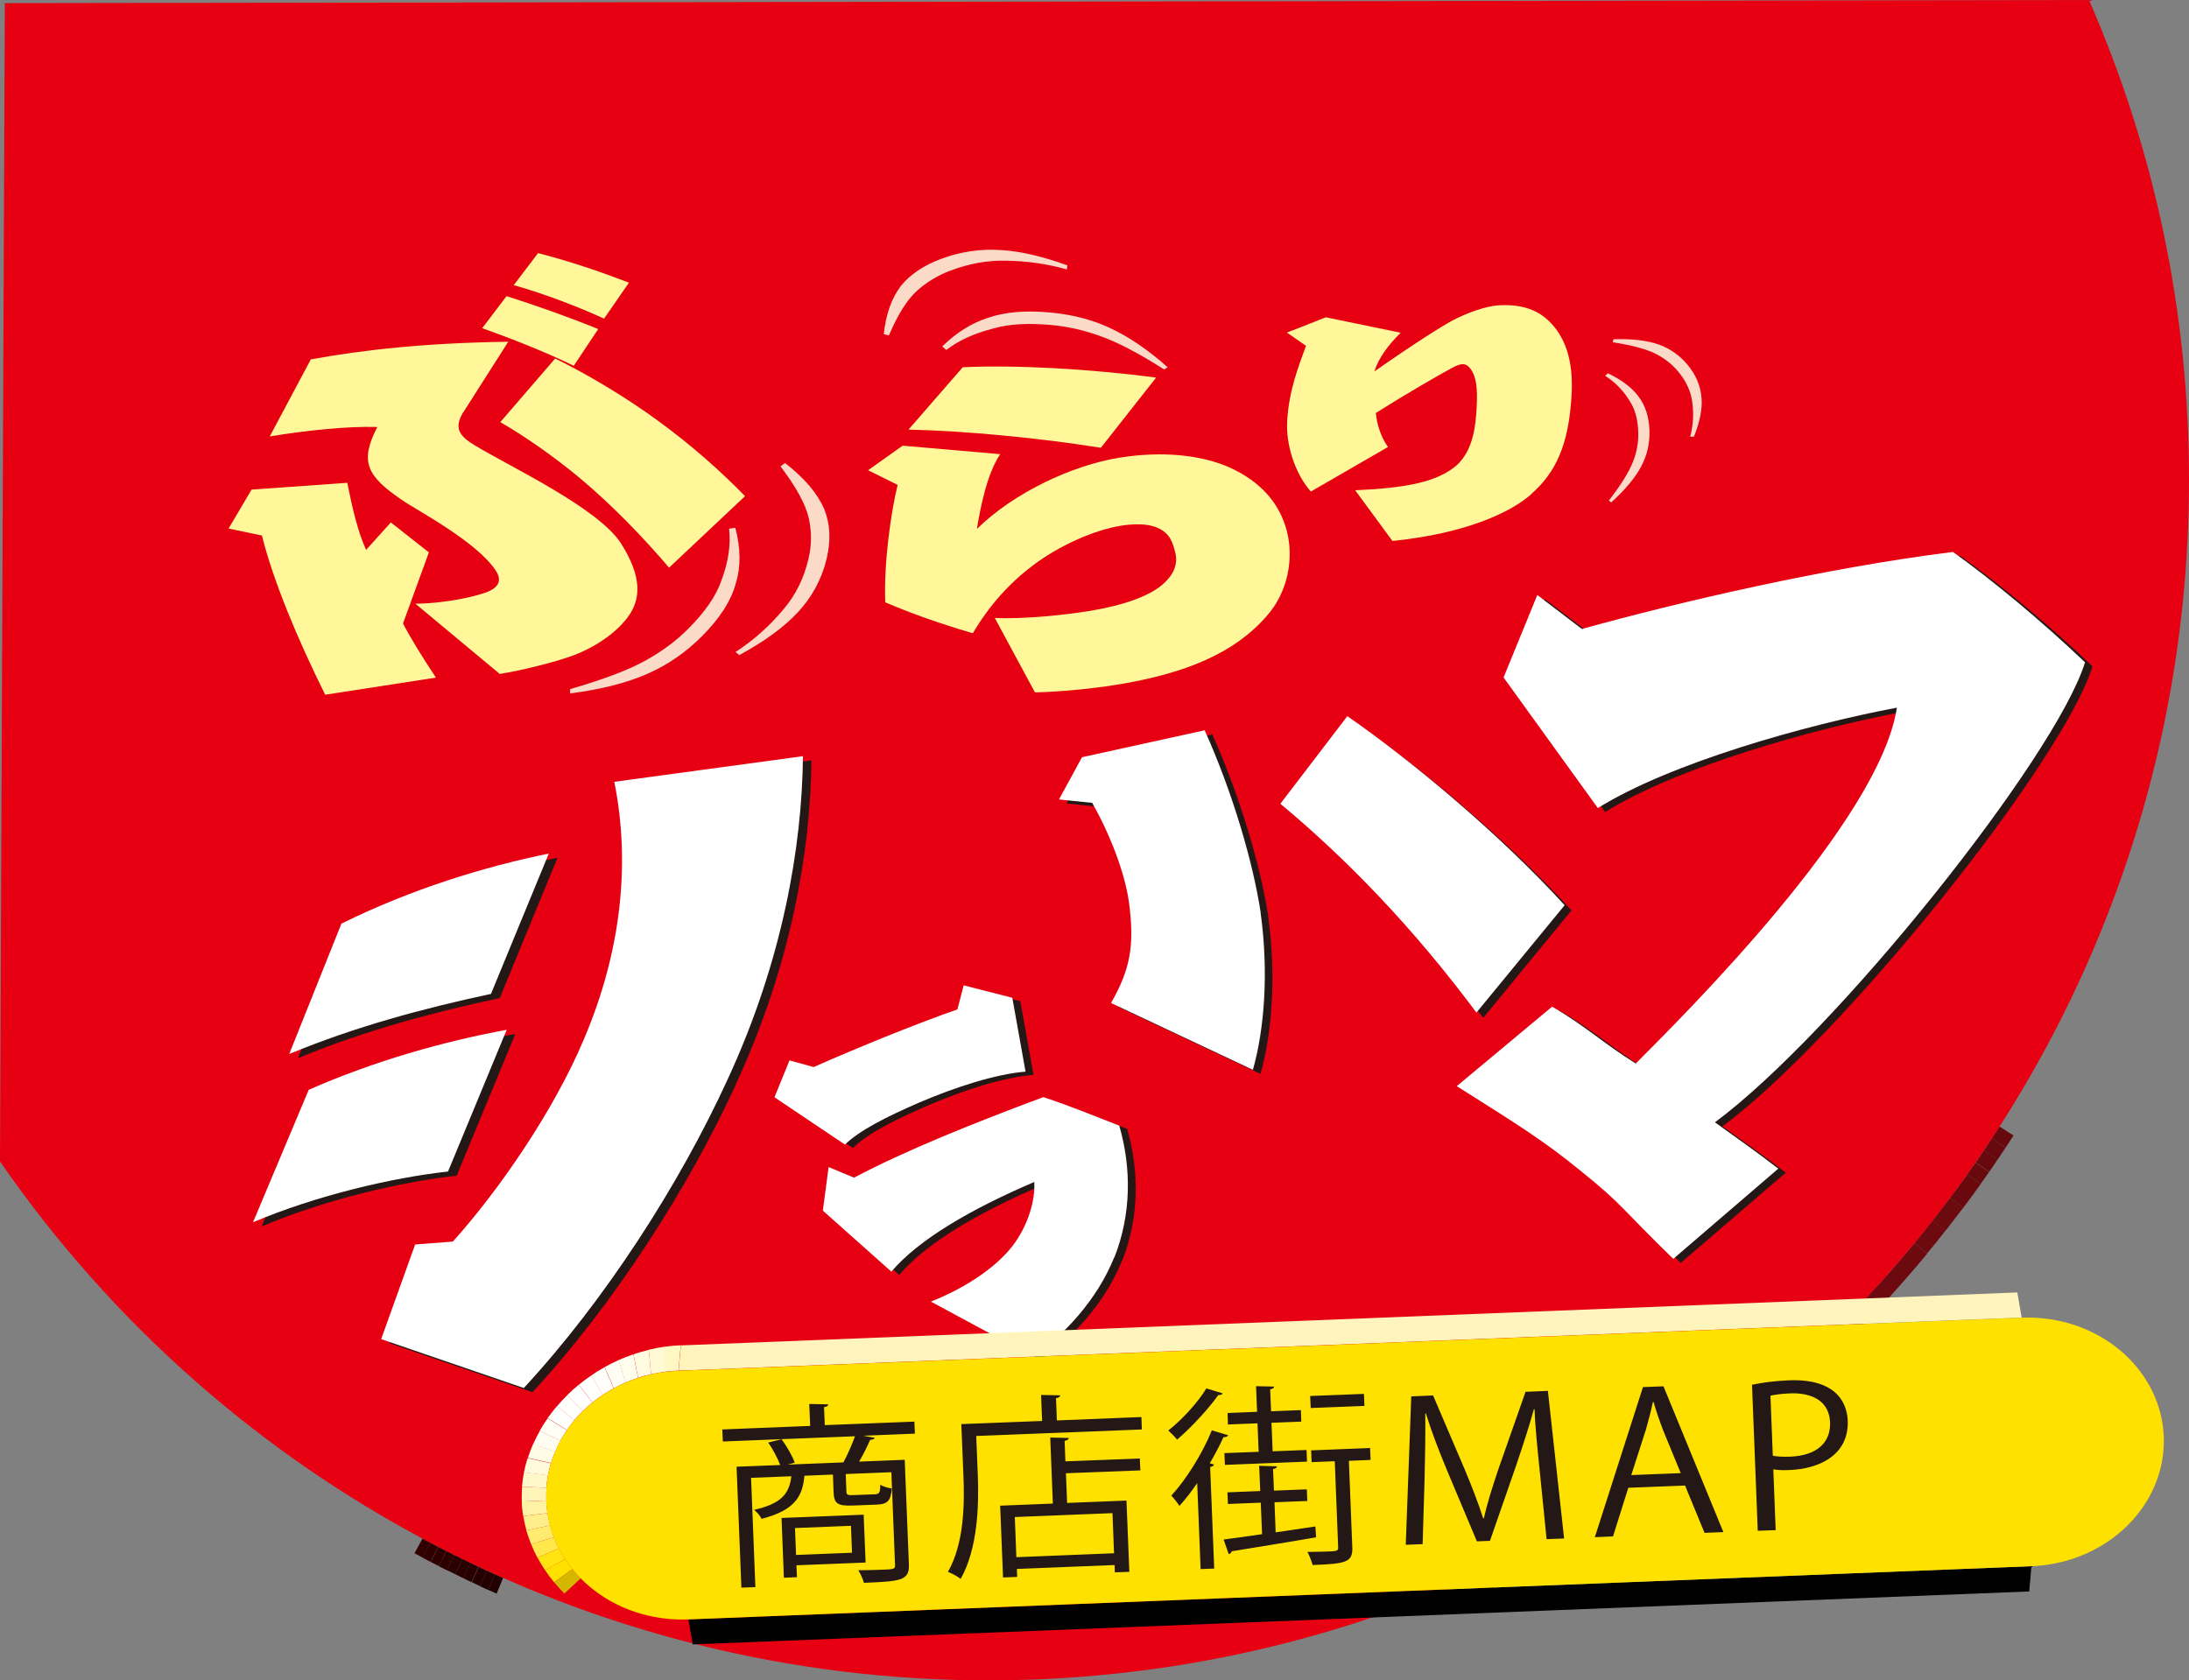<?xml version="1.0" encoding="UTF-8"?><svg id="_レイヤー_2" xmlns="http://www.w3.org/2000/svg" viewBox="0 0 167.41 128.53"><rect x="0" y="0" width="167.41" height="128.53" fill="#808080" stroke="none"/><defs><style>.cls-1{fill:#6a090e;}.cls-2{fill:#68090e;}.cls-3{fill:#6b0a0f;}.cls-4{fill:#e60012;}.cls-5{fill:#fffbe1;}.cls-6{fill:#ffe412;}.cls-7{fill:#fffffe;}.cls-8{fill:#fffdf0;}.cls-9{fill:#fff;}.cls-10{fill:#fffffc;}.cls-11{fill:#fffce6;}.cls-12{fill:#ffe100;}.cls-13{fill:#ffef8c;}.cls-14{fill:#fff8cb;}.cls-15{fill:#fff799;}.cls-16{fill:#fffada;}.cls-17{fill:#fff9d4;}.cls-18{fill:#fff7c4;}.cls-19{fill:#fff5bc;}.cls-20{fill:#fff5b9;}.cls-21{fill:#ffe84c;}.cls-22{fill:#fff2a4;}.cls-23{fill:#fffdeb;}.cls-24{fill:#fffefa;}.cls-25{fill:#fffef7;}.cls-26{fill:#fffef4;}.cls-27{fill:#ffeb6f;}.cls-28{fill:#fbdac8;}.cls-29{fill:#66090e;}.cls-30{fill:#69090e;}.cls-31{fill:#6d0a0f;}.cls-32{fill:#6c0a0f;}.cls-33{fill:#67090e;}.cls-34{fill:#d5b700;}.cls-35{fill:#260000;}.cls-36{fill:#231815;}.cls-37{fill:#240000;}.cls-38{fill:#200;}.cls-39{fill:#55050a;}.cls-40{fill:#6e0a0f;}.cls-41{fill:#56060a;}.cls-42{fill:#64080d;}.cls-43{fill:#5c060c;}.cls-44{fill:#5c070c;}.cls-45{fill:#290000;}.cls-46{fill:#2b0000;}.cls-47{fill:#2e0000;}.cls-48{fill:#65090d;}.cls-49{fill:#2d0000;}.cls-50{fill:#300000;}.cls-51{fill:#320000;}.cls-52{fill:#5b060c;}.cls-53{fill:#59060b;}.cls-54{fill:#58060b;}.cls-55{fill:#63080d;}.cls-56{fill:#61080d;}.cls-57{fill:#54050a;}.cls-58{fill:#5e070c;}.cls-59{fill:#4e0408;}.cls-60{fill:#62080d;}.cls-61{fill:#5f070c;}.cls-62{fill:#530509;}.cls-63{fill:#510509;}.cls-64{fill:#4f0408;}.cls-65{fill:#270000;}.cls-66{fill:#500409;}</style></defs><g id="_レイヤー_1-2"><path class="cls-51" d="m32.31,117.68c.2.11.4.21.61.32l-.6,1.14c-.21-.11-.41-.22-.62-.33l.62-1.14Z"/><path class="cls-50" d="m32.91,118c.2.11.4.21.61.32l-.59,1.15c-.21-.11-.41-.22-.62-.33l.6-1.14Z"/><path class="cls-47" d="m33.53,118.32c.2.1.41.21.61.31l-.58,1.16c-.21-.11-.42-.21-.62-.32l.59-1.15Z"/><path class="cls-49" d="m34.14,118.63c.2.1.41.21.61.31l-.57,1.17c-.21-.1-.42-.21-.62-.31l.58-1.16Z"/><path class="cls-46" d="m34.75,118.94c.21.1.41.2.62.3l-.56,1.17c-.21-.1-.42-.21-.63-.31l.57-1.17Z"/><path class="cls-45" d="m35.37,119.24c.21.1.41.2.62.3l-.55,1.18c-.21-.1-.42-.2-.63-.31l.56-1.17Z"/><path class="cls-65" d="m35.98,119.54c.21.1.41.2.62.29l-.54,1.19c-.21-.1-.42-.2-.63-.3l.55-1.18Z"/><path class="cls-35" d="m36.61,119.84c.21.1.41.19.62.29l-.52,1.19c-.21-.1-.42-.2-.63-.3l.54-1.19Z"/><path class="cls-37" d="m37.23,120.13c.21.1.42.19.62.29l-.51,1.2c-.21-.1-.43-.19-.64-.29l.52-1.19Z"/><path class="cls-38" d="m37.85,120.41c.21.09.42.19.63.28l-.5,1.21c-.21-.1-.43-.19-.64-.29l.51-1.2Z"/><path class="cls-29" d="m152.92,86.16c-.2.31-.4.62-.6.93l1.06.7c.21-.31.41-.63.61-.94l-1.07-.68Z"/><path class="cls-33" d="m152.32,87.09c-.2.31-.41.61-.61.92l1.05.71c.21-.31.42-.62.62-.93l-1.06-.7Z"/><path class="cls-2" d="m151.71,88.01c-.21.3-.42.61-.62.91l1.04.72c.21-.31.43-.62.63-.93l-1.05-.71Z"/><path class="cls-2" d="m151.08,88.92c-.21.3-.42.6-.64.91l1.03.74c.22-.31.43-.61.65-.92l-1.04-.72Z"/><path class="cls-30" d="m150.45,89.83c-.21.3-.43.6-.65.9,0,0-.44.59-.66.89l1.01.76c.23-.3.67-.9.67-.9.22-.3.44-.61.66-.91l-1.03-.74Z"/><path class="cls-3" d="m149.14,91.61c-.22.3-.44.59-.67.88,0,0-.45.58-.68.87l.99.79c.23-.29.69-.89.69-.89.23-.3.45-.59.68-.89l-1.01-.76Z"/><path class="cls-32" d="m147.8,93.36c-.23.29-.46.58-.69.86,0,0-.46.57-.7.85l.96.82c.24-.29.71-.87.71-.87.23-.29.47-.58.7-.88l-.99-.79Z"/><path class="cls-31" d="m146.42,95.08c-.23.28-.47.57-.71.85,0,0-.48.56-.72.84,0,0-.48.55-.73.83l.93.85c.25-.28.74-.84.74-.84.24-.28.73-.85.73-.85.24-.29.48-.57.72-.86l-.96-.82Z"/><path class="cls-40" d="m144.26,97.59c-.24.28-.49.55-.74.82,0,0-.5.54-.75.81,0,0-.5.54-.75.8,0,0-.51.53-.77.79,0,0-.51.52-.77.78,0,0-.52.52-.78.77,0,0-.53.51-.79.77l.85.94c.27-.26.81-.78.81-.78.27-.26.8-.79.8-.79.26-.26.79-.8.79-.8.26-.27.78-.81.78-.81.26-.27.77-.82.77-.82.25-.27.76-.82.76-.82.25-.28.5-.55.75-.83l-.93-.85Z"/><path class="cls-31" d="m138.91,103.14c-.27.25-.53.51-.8.76,0,0-.54.5-.81.75,0,0-.55.49-.82.74l.81.98c.28-.25.83-.75.83-.75.28-.25.82-.76.82-.76.27-.25.54-.51.81-.77l-.85-.94Z"/><path class="cls-32" d="m136.47,105.38c-.28.24-.55.49-.83.73,0,0-.56.48-.84.72l.78,1c.29-.24.85-.73.85-.73.28-.24.56-.49.84-.74l-.81-.98Z"/><path class="cls-3" d="m134.81,106.83c-.28.24-.56.47-.85.71,0,0-.57.47-.85.7l.75,1.03c.29-.23.87-.71.87-.71.29-.24.57-.48.86-.72l-.78-1Z"/><path class="cls-1" d="m133.11,108.23c-.29.23-.57.46-.86.69l.74,1.04c.29-.23.58-.46.88-.7l-.75-1.03Z"/><path class="cls-30" d="m132.24,108.92c-.29.23-.58.45-.87.68l.73,1.05c.3-.23.59-.46.89-.69l-.74-1.04Z"/><path class="cls-2" d="m131.37,109.59c-.29.22-.59.45-.88.67l.72,1.06c.3-.22.6-.45.89-.68l-.73-1.05Z"/><path class="cls-33" d="m130.49,110.26c-.29.22-.59.44-.89.66,0,0-.6.43-.9.65l.69,1.08c.3-.22.91-.66.91-.66.3-.22.6-.44.9-.67l-.72-1.06Z"/><path class="cls-48" d="m128.71,111.56c-.3.21-.6.43-.9.64l.68,1.09c.31-.21.61-.43.92-.65l-.69-1.08Z"/><path class="cls-42" d="m127.8,112.2c-.3.21-.61.42-.91.62l.66,1.1c.31-.21.62-.42.93-.64l-.68-1.09Z"/><path class="cls-55" d="m126.89,112.82c-.31.21-.61.41-.92.61l.65,1.11c.31-.21.62-.41.93-.62l-.66-1.1Z"/><path class="cls-60" d="m125.97,113.44c-.31.2-.62.4-.93.6l.63,1.12c.32-.2.63-.41.94-.61l-.65-1.11Z"/><path class="cls-56" d="m125.04,114.04c-.31.2-.62.4-.94.59l.62,1.13c.32-.2.63-.4.95-.6l-.63-1.12Z"/><path class="cls-61" d="m124.11,114.63c-.31.2-.63.39-.94.58l.61,1.14c.32-.2.64-.39.96-.59l-.62-1.13Z"/><path class="cls-58" d="m123.16,115.21c-.16.1-.32.19-.47.29l.6,1.15c.16-.1.32-.19.48-.29l-.61-1.14Z"/><path class="cls-58" d="m122.69,115.5c-.16.1-.32.19-.48.28,0,0-.32.19-.48.28l.59,1.16c.16-.09.49-.29.49-.29.16-.09.32-.19.48-.29l-.6-1.15Z"/><path class="cls-44" d="m121.74,116.07c-.16.09-.32.19-.48.28l.58,1.16c.16-.09.32-.19.49-.28l-.59-1.16Z"/><path class="cls-43" d="m121.26,116.34c-.16.09-.32.18-.48.28l.57,1.17c.16-.09.33-.19.49-.28l-.58-1.16Z"/><path class="cls-52" d="m120.77,116.62c-.16.09-.32.18-.48.27,0,0-.32.18-.49.27l.56,1.18c.16-.09.49-.28.49-.28.16-.09.33-.18.49-.28l-.57-1.17Z"/><path class="cls-53" d="m119.81,117.16c-.16.09-.32.18-.49.27l.55,1.18.49-.27-.56-1.18Z"/><path class="cls-53" d="m119.32,117.43c-.16.09-.33.18-.49.26l.55,1.19c.17-.09.33-.18.49-.27l-.55-1.18Z"/><path class="cls-54" d="m118.83,117.69c-.16.09-.33.18-.49.26,0,0-.33.17-.49.26l.53,1.2c.17-.09.5-.26.5-.26.17-.09.33-.18.5-.27l-.55-1.19Z"/><path class="cls-41" d="m117.85,118.21c-.16.09-.33.17-.49.26l.52,1.2c.17-.09.33-.17.5-.26l-.53-1.2Z"/><path class="cls-39" d="m117.35,118.47c-.17.08-.33.17-.5.25l.52,1.2c.17-.08.33-.17.5-.26l-.52-1.2Z"/><path class="cls-57" d="m116.86,118.72c-.17.08-.33.17-.5.25l.51,1.21c.17-.08.34-.17.51-.25l-.52-1.2Z"/><path class="cls-57" d="m116.36,118.97c-.17.08-.33.16-.5.25l.5,1.21c.17-.08.34-.17.51-.25l-.51-1.21Z"/><path class="cls-62" d="m115.86,119.21c-.17.08-.33.16-.5.24,0,0-.33.16-.5.24l.49,1.22c.17-.08.51-.24.51-.24.17-.08.34-.17.51-.25l-.5-1.21Z"/><path class="cls-63" d="m114.86,119.7c-.17.08-.34.16-.5.24l.48,1.23c.17-.08.34-.16.51-.24l-.49-1.22Z"/><path class="cls-66" d="m114.35,119.94c-.17.08-.34.16-.51.23l.48,1.23c.17-.08.34-.16.51-.24l-.48-1.23Z"/><path class="cls-64" d="m113.85,120.17c-.17.08-.34.16-.51.23l.47,1.23c.17-.08.34-.16.51-.24l-.48-1.23Z"/><path class="cls-59" d="m113.34,120.4c-.17.08-.34.15-.51.23l.46,1.24c.17-.08.34-.16.52-.23l-.47-1.23Z"/><path class="cls-4" d="m.37.24C.36,2.36,0,88.13,0,88.84c17.18,24.86,45.4,39.69,75.59,39.69,50.63,0,91.82-41.19,91.82-91.82,0-12.77-2.58-25.11-7.65-36.71C158.32,0,2.51.24.37.24"/><path class="cls-15" d="m46.19,24.37c-1.87-.86-4.43-1.86-6.9-2.56l1.86-2.45c2.42.62,4.7,1.4,6.95,2.26l-1.9,2.75Zm-2.3,3.61c-2.31-1.12-4.74-2.06-7.01-2.88l1.86-2.45c2.06.65,4.79,1.61,7.01,2.52l-1.87,2.81Zm-8.47,3.56c-.71,1.2-.33,1.8.95,2.56,2.68,1.62,9.43,4.78,11.14,7.49,1.58,2.51,1.55,4.26.46,5.67-.9,1.19-2.49,2.26-4.09,2.86-1.41.53-4.07,1.18-5.66,1.43l-6.45-5.37c2.57-.04,4.75-.62,5.44-.88.69-.26,1.28-.73.74-1.6-1.42-2.25-6.11-4.68-7.23-5.47-2.65-1.81-3.25-2.91-1.86-5.57-2.36-.07-5.44.27-8.23.72l3.14-5.89c4.06-.75,9.02-1.27,15.1-1.35,0,0-2.97,4.65-3.44,5.4m15.74,11.88c-1.98-2.32-4.32-4.75-6.81-6.84-1.98-1.64-4.19-3.2-6.1-4.29l4.2-4.87c2.54,1.25,5.49,3.02,7.87,4.77,2.61,1.9,4.79,3.86,6.65,5.76l-5.81,5.47Zm-20.37,4.23c.63,1.22,1.59,2.75,2.54,4.18l-8.47,1.31c-2.12-4.26-3.97-8.7-4.84-12.18l-2.55-.53,1.76-2.98,7.32-.52c.39,1.96.81,3.76,1.44,5.13l1.89-2.1,2.91,2.29-1.97,5.42Z"/><path class="cls-28" d="m56.24,40.38c.41,1.57.42,2.97.04,4.22-.36,1.35-1.24,2.71-2.6,4.07-1.22,1.22-2.58,2.17-4.12,2.85-1.6.71-3.59,1.22-5.96,1.52v-.33c2.57-.74,4.52-1.48,5.83-2.22,1.24-.69,2.29-1.48,3.2-2.39,1.28-1.28,2.13-2.5,2.53-3.67.54-1.41.74-2.74.6-3.99l.48-.07Z"/><path class="cls-28" d="m60.97,46.88c-1.03,1.11-2.51,2.18-4.43,3.23l-.29-.24c1.4-.9,2.63-2.01,3.7-3.3.9-1.06,1.53-2.34,1.88-3.82.25-1.05.25-2.07.03-3.09-.24-1.08-.98-2.42-2.17-3.99l.35-.25c1.5,1.16,2.48,2.33,2.99,3.51.46,1.13.53,2.39.19,3.81-.38,1.58-1.14,2.97-2.25,4.15"/><path class="cls-28" d="m72.06,26.5c1.08-1.06,2.23-1.78,3.47-2.18,1.31-.46,2.91-.59,4.76-.42,1.66.15,3.18.53,4.56,1.17,1.44.66,2.93,1.67,4.45,3.02l-.27.17c-1.99-1.27-3.65-2.13-4.96-2.58-1.23-.44-2.45-.71-3.68-.82-1.74-.16-3.21-.08-4.4.26-1.46.37-2.67.92-3.62,1.65l-.31-.27Z"/><path class="cls-28" d="m76.59,19.13c1.47.09,3.15.48,5.04,1.17l-.04.31c-1.5-.43-3.07-.65-4.71-.67-1.36-.03-2.75.22-4.17.75-1.01.38-1.85.9-2.58,1.55-.77.7-1.48,1.85-2.15,3.42l-.39-.1c.16-1.55.61-2.77,1.31-3.69.69-.86,1.7-1.55,3.05-2.06,1.51-.57,3.07-.79,4.64-.68"/><path class="cls-15" d="m84.19,34.25c-4.79-.76-10.33-1.29-14.71-1.39l4.15-4.77c4.03-.19,9.67.12,14.79.79l-4.22,5.36Zm12.66,12.9c-2.44,2.78-6.1,4.36-11.47,5.23-2.1.34-4.63.55-6.23.58l-3.07-5.69c2.42.1,5.53-.26,7.19-.53,2.56-.41,4.75-1.15,5.78-2.16.97-.91.99-1.76.81-2.4-.18-.67-.37-1.39-1.34-1.81-.8-.36-1.96-.29-2.78-.16-2.06.33-4.73,1.52-6.69,3-1.8,1.34-3.38,3.07-4.65,5.23-2.68-.79-4.84-1.57-6.7-2.37-.11-3.06.44-6.92.95-8.98l-2.26-1.12,2.64-1.88,7.46.65c-1.04,1.56-1.52,4.17-1.78,5.72,2.83-2.78,7.29-4.87,10.9-5.45,3.27-.53,6.29-.21,8.43.75,2.4,1.09,3.82,2.75,4.37,4.84.55,2.09.11,4.69-1.56,6.55"/><path class="cls-28" d="m122.98,28.56c1.07.51,1.84,1.1,2.32,1.76.54.7.82,1.59.85,2.65.02.95-.18,1.84-.62,2.68-.45.87-1.23,1.8-2.31,2.78l-.18-.14c.96-1.24,1.58-2.25,1.87-3.03.28-.73.4-1.45.38-2.15-.02-1-.24-1.82-.67-2.46-.48-.79-1.1-1.42-1.86-1.9l.21-.2Z"/><path class="cls-28" d="m130.13,30.45c.07.84-.13,1.82-.58,2.95h-.29c.24-.88.29-1.79.15-2.72-.11-.77-.46-1.54-1.09-2.29-.44-.53-1-.96-1.66-1.31-.72-.37-1.83-.67-3.32-.9l.05-.23c1.43-.05,2.58.09,3.49.41.85.31,1.58.82,2.18,1.54.66.8,1.01,1.66,1.07,2.56"/><path class="cls-15" d="m117.11,37.8c-1.6,1.42-5.05,3.01-10.62,3.58l-2.85-3.88c3.93-.17,6.27-.64,7.74-1.89,1.33-1.18,1.48-3.19,1.55-4.42.09-1.6-.05-2.44-.49-3.01-.38-.48-.77-.37-1.39-.04-1.11.6-3.6,2.04-5.83,3.45.08.84.37,1.81.93,2.6l-5.9,3.41c-1.25-1.43-1.91-3.62-1.81-5.38.14-2.43.88-4.2,1.44-5.77l-1.46-1.01,2.98-1.17,5.72,1.18c-.94.93-1.69,1.93-2.01,2.96,3-2.1,5.2-3.49,5.98-3.9,1.05-.56,2.5-1.08,3.45-1.15,1.59-.11,2.87.22,3.86,1.14,1.29,1.22,1.95,3.03,1.79,5.74-.22,3.87-1.26,5.96-3.09,7.55"/><path class="cls-36" d="m38.22,76.34c-5.22,1.12-10.42,2.52-15.43,4.6l3.99-9.97c5.34-2.64,10.94-4.36,15.86-5.36l-4.42,10.73Zm-3.3,13.59c-4.28.47-10.09,1.84-14.91,3.88l4.26-10.13c5.07-2.24,10.37-3.72,15.14-4.59l-4.49,10.85Zm21.38-7.03c-3.71,8.09-9.41,16.92-15.58,23.59l-10.91-3.74,2.59-7.24,2.88-.22c3.41-3.78,7.7-9.92,10.07-15.56,2.78-6.57,3.56-13.28,2.28-19.61l14.43-1.96c-.08,6.9-1.53,15.57-5.77,24.74"/><path class="cls-36" d="m79.03,82.22c-2.31.18-5.39,1.19-8.12,2.36-2.58,1.12-4.58,2.14-5.68,3.23l-5.39-3.62,1.15-2.82,1.85.51c3.14-1.4,7.96-3.36,10.99-4.41l.48-1.83,3.72.94,1.01,5.64Zm6.78,14.21c-1.31,3.26-3.87,5.98-6.21,7.59l-7.81-4.21c2.81-1.1,5.26-2.82,6.44-4.52,1.24-1.79,1.53-3.59,1.47-4.63-4.84,2.07-8.85,4.4-10.93,6.86l-5.24-4.67.44-3.33,1.95.81c3.91-2.08,9.24-4.21,14.47-6.16,2.05.67,3.79,1.4,5.81,2.18.94,3.27.92,6.78-.37,10.07"/><path class="cls-36" d="m113.44,77.86c-4.75-6.38-9.8-11.65-15-15.98l5.12-6.7c4.81,3.32,11.68,9.03,16.62,14.46l-6.75,8.22Zm-16.45-7.72c.64,4.66.26,9.01-.59,12l-10.85-5.11c1.51-2.62,1.74-4.44,1.43-7.24-.27-2.66-1.62-5.86-2.87-8.07l-2.54-.26,1.76-3.23,9.38-2.06c2.12,4.71,3.71,10.11,4.29,13.98"/><path class="cls-9" d="m37.56,76.02c-5.22,1.12-10.42,2.52-15.44,4.6l3.99-9.97c5.34-2.64,10.94-4.36,15.86-5.36l-4.42,10.73Zm-3.3,13.59c-4.28.47-10.09,1.84-14.91,3.88l4.26-10.13c5.07-2.23,10.36-3.71,15.14-4.59l-4.49,10.85Zm21.38-7.03c-3.71,8.09-9.41,16.92-15.58,23.59l-10.91-3.74,2.6-7.24,2.88-.22c3.41-3.78,7.7-9.92,10.06-15.56,2.78-6.57,3.56-13.28,2.29-19.61l14.43-1.96c-.08,6.9-1.53,15.57-5.77,24.74"/><path class="cls-9" d="m78.43,81.97c-2.31.19-5.39,1.19-8.12,2.36-2.58,1.12-4.58,2.14-5.69,3.22l-5.39-3.62,1.15-2.82,1.85.51c3.14-1.4,7.96-3.36,10.99-4.41l.48-1.84,3.72.95,1.01,5.64Zm6.78,14.21c-1.31,3.26-3.87,5.98-6.21,7.59l-7.81-4.21c2.81-1.1,5.26-2.82,6.44-4.52,1.24-1.79,1.53-3.59,1.47-4.63-4.84,2.07-8.85,4.4-10.93,6.86l-5.24-4.67.44-3.33,1.95.81c3.91-2.08,9.24-4.21,14.47-6.16,2.05.67,3.79,1.4,5.81,2.18.94,3.27.92,6.78-.37,10.07"/><path class="cls-9" d="m112.92,77.46c-4.75-6.38-9.8-11.65-15-15.98l5.12-6.7c4.81,3.32,11.68,9.03,16.62,14.46l-6.75,8.22Zm-16.51-7.63c.64,4.66.26,9.01-.59,12l-10.85-5.11c1.51-2.62,1.74-4.44,1.43-7.24-.27-2.66-1.62-5.86-2.87-8.07l-2.54-.26,1.76-3.23,9.38-2.06c2.12,4.71,3.71,10.11,4.29,13.98"/><path class="cls-36" d="m131.73,86.16c2.09,1.51,2.98,2.11,4.84,3.54l-8.03,6.9c-3.92-3.79-3.84-4.13-7.17-6.79-2.61-2.14-4.54-3.36-9.4-6.42l7.29-6.09c2.58,1.49,3.9,2.79,6.4,4.35,3.6-3.63,18.63-18.49,19.97-27.22-7.01,1.32-17.35,4.24-22.87,7.68l-7.21-9.99,2.58-6.3,3.42,2.6c7.42-2.06,18.74-4.69,28.38-5.89,2.99,2.13,6.8,5.3,10.1,8.44-2.27,7.31-19.1,28.37-28.31,35.19"/><path class="cls-9" d="m131.16,85.85c2.09,1.51,2.98,2.11,4.84,3.54l-8.03,6.9c-3.92-3.79-3.83-4.13-7.16-6.79-2.62-2.14-4.54-3.36-9.4-6.42l7.29-6.08c2.58,1.49,3.9,2.79,6.4,4.35,3.6-3.63,18.64-18.49,19.97-27.22-7.01,1.32-17.35,4.24-22.87,7.68l-7.21-9.99,2.58-6.31,3.41,2.6c7.42-2.06,18.74-4.7,28.38-5.89,2.99,2.13,6.8,5.3,10.1,8.44-2.27,7.31-19.1,28.37-28.31,35.19"/><path class="cls-20" d="m41.78,114.77c-.01-.33,0-.65.02-.97l-1.87-.08c-.03.37-.04.75-.02,1.13l1.88-.08Z"/><path class="cls-14" d="m41.79,113.8c.02-.32.06-.64.12-.95l-1.83-.24c-.08.37-.13.74-.16,1.11l1.87.08Z"/><path class="cls-16" d="m41.91,112.85c.06-.31.13-.62.22-.92l-1.78-.4c-.11.36-.21.72-.28,1.09l1.83.24Z"/><path class="cls-11" d="m42.14,111.92c.09-.3.2-.6.32-.89l-1.69-.57c-.15.34-.29.7-.4,1.05l1.78.4Z"/><path class="cls-8" d="m42.46,111.04c.12-.29.26-.57.41-.85l-1.59-.73c-.19.33-.36.67-.51,1.02l1.69.57Z"/><path class="cls-25" d="m42.86,110.19c.15-.28.32-.54.49-.8l-1.47-.9c-.22.32-.43.64-.61.97l1.59.73Z"/><path class="cls-10" d="m43.36,109.38c.18-.26.37-.51.57-.76l-1.34-1.06c-.25.3-.49.6-.71.91l1.47.9Z"/><path class="cls-7" d="m43.93,108.62c.2-.24.42-.48.65-.7l-1.19-1.21c-.28.28-.55.56-.8.86l1.34,1.06Z"/><path class="cls-9" d="m44.58,107.92c.23-.22.47-.44.72-.64l-1.04-1.36c-.31.25-.6.52-.88.79l1.19,1.21Z"/><path class="cls-7" d="m45.3,107.28c.25-.2.51-.4.79-.58l-.87-1.49c-.33.22-.65.46-.95.71l1.04,1.36Z"/><path class="cls-24" d="m46.09,106.7c.27-.18.55-.35.84-.51l-.7-1.61c-.35.19-.69.41-1.02.63l.87,1.49Z"/><path class="cls-26" d="m46.94,106.19c.29-.16.59-.3.9-.44l-.52-1.72c-.37.16-.73.35-1.08.54l.7,1.61Z"/><path class="cls-23" d="m47.84,105.75c.31-.13.63-.25.95-.36l-.35-1.8c-.38.13-.76.28-1.13.44l.52,1.72Z"/><path class="cls-5" d="m48.79,105.39c.32-.11.66-.2,1-.27l-.17-1.87c-.4.1-.79.21-1.17.34l.35,1.8Z"/><path class="cls-17" d="m49.79,105.12c.34-.08.68-.14,1.04-.19v-1.92c-.41.06-.81.13-1.21.23l.17,1.87Z"/><path class="cls-18" d="m50.82,104.93c.35-.05.71-.08,1.07-.09l.17-1.94c-.42.02-.83.06-1.24.11v1.92Z"/><path class="cls-22" d="m41.78,114.77c.01.33.05.65.09.97l-1.86.23c-.06-.37-.1-.74-.11-1.12l1.88-.08Z"/><path class="cls-13" d="m41.87,115.74c.05.32.12.63.2.94l-1.81.38c-.1-.36-.18-.72-.24-1.09l1.86-.23Z"/><path class="cls-27" d="m42.07,116.68c.08.3.18.6.29.9l-1.74.54c-.14-.35-.26-.7-.37-1.06l1.81-.38Z"/><path class="cls-21" d="m42.36,117.58c.12.29.24.58.39.86l-1.65.7c-.18-.33-.34-.67-.48-1.02l1.74-.54Z"/><path class="cls-6" d="m42.75,118.44c.14.28.3.55.47.81l-1.53.86c-.21-.32-.41-.64-.59-.97l1.65-.7Z"/><path class="cls-12" d="m43.22,119.26c.17.26.36.52.56.76l-1.4,1.01c-.25-.3-.48-.6-.69-.92l1.53-.86Z"/><path class="cls-34" d="m43.78,120.02c.2.25.41.48.63.71l-1.25,1.16c-.27-.28-.53-.56-.78-.86l1.4-1.01Z"/><polygon class="cls-19" points="51.9 104.84 154.61 100.78 154.28 98.86 52.07 102.91 51.9 104.84"/><polygon points="155.36 119.8 52.65 123.87 52.98 125.78 155.19 121.73 155.36 119.8"/><path class="cls-12" d="m165.48,109.87c.21,5.25-4.32,9.7-10.12,9.93l-102.71,4.07c-5.8.23-10.67-3.84-10.88-9.09-.21-5.25,4.32-9.7,10.12-9.93l102.71-4.06c5.8-.23,10.66,3.84,10.88,9.09"/><path class="cls-36" d="m124.76,112.82l1.11-3.45c.2-.72.4-1.44.54-2.13h.05c.19.66.43,1.36.72,2.13l1.36,3.31-3.79.15Zm2.46-6.78l-1.57.06-3.68,11.48,1.39-.06,1.17-3.72,4.34-.17,1.49,3.62,1.44-.06-4.58-11.15Zm-8.85.35l-1.7.07-2.05,5.84c-.5,1.48-.88,2.68-1.14,3.84h-.05c-.37-1.16-.83-2.35-1.41-3.74l-2.42-5.66-1.67.07-.42,11.35,1.29-.05.15-4.99c.04-1.74.07-3.62.05-5h.05c.4,1.29.93,2.7,1.6,4.31l2.3,5.47,1-.04,2-5.76c.54-1.6,1-3.01,1.36-4.31h.05c.03,1.16.24,3.25.41,4.86l.51,5.08,1.34-.05-1.24-11.29Zm-18.1,4.54l.04.91,1.77-.07.26,6.59c.01.28-.1.29-.89.32-.38.01-.89.02-1.46.03.16.29.32.72.4,1,2.56-.1,3.08-.2,3.03-1.38l-.26-6.59,1.66-.07-.04-.91-4.51.18Zm-8.44,9.09l1.03-.04-.31-7.77c.18-.02.27-.1.3-.19l-.33-.09c.38-.65.75-1.34,1.05-2,.2,0,.31-.04.36-.15l-1.25-.37c-.75,1.84-2,3.8-3.1,4.99.19.19.5.59.62.79.46-.51.91-1.09,1.36-1.75l.26,6.58Zm8.37-13.24l.04.92,4.11-.16-.04-.92-4.11.16Zm-7.94-.58c-.63,1.05-1.84,2.38-2.91,3.22.2.19.53.5.67.7,1.13-.97,2.43-2.39,3.15-3.41.18,0,.31-.04.34-.13l-1.25-.38Zm5.3,11.01l-.09-2.3,2.51-.1-.04-.89-2.51.1-.07-1.65c.21-.04.29-.1.3-.21l-1.36-.04.08,1.93-2.51.1.04.89,2.51-.1.1,2.41c-1.11.16-2.14.31-2.94.41l.39,1.12c.11-.03.21-.1.22-.22,1.57-.26,4.06-.65,6.46-1.07l-.05-.83-3.04.45Zm-3.92-6.05l.04.89,6.28-.25-.04-.89-2.59.1-.09-2.18,2.28-.09-.03-.88-2.28.09-.07-1.68c.21-.04.29-.1.3-.21l-1.38-.03.08,1.96-2.26.09.03.88,2.26-.09.09,2.18-2.62.1Zm-15.91,7.95l-.12-3.07,7.47-.3.12,3.07-7.47.3Zm2.59-9.15l.2,5.05-4.03.16.22,5.49,1.08-.04-.02-.61,7.47-.3.02.56,1.11-.04-.22-5.45-4.54.18-.09-2.27,5.69-.22-.04-.91-5.69.22-.06-1.57c.23-.04.31-.12.32-.22l-1.43-.03Zm.44-3.01c.23-.04.31-.12.32-.22l-1.46-.03.08,1.99-6.18.24.16,3.92c.09,2.15.07,5.17-1.18,7.38.27.11.77.37.97.54,1.32-2.33,1.4-5.68,1.31-7.96l-.12-2.97,12.67-.5-.04-.95-6.46.26-.07-1.69Zm-15.6,11.82l-4.28.17-.08-2.06,4.28-.17.08,2.06Zm.9-2.91l-6.29.25.18,4.57,1-.04-.04-.91,5.29-.21-.15-3.67Zm-2.98-6.83l-.06-1.4c.23-.02.31-.1.32-.21l-1.45-.03.07,1.68-6.72.27.04.92,10.11-.4c-.22.6-.58,1.44-.89,2l-4.26.17.54-.15c-.17-.48-.59-1.24-1.01-1.79l-1.02.25c.37.52.72,1.21.92,1.72l-3.34.13.37,9.25,1.07-.04-.33-8.36,3.08-.12c-.16,1.37-.79,2.1-2.85,2.57.2.15.48.47.57.69,2.5-.65,3.14-1.67,3.28-3.3l2.18-.09.05,1.34c.03.88.3,1.07,1.45,1.03l1.85-.07c.8-.03,1.09-.28,1.15-1.24-.28-.03-.68-.15-.88-.28,0,.64-.09.72-.43.73l-1.62.06c-.46.02-.53-.02-.54-.29l-.05-1.32,3.49-.14.28,7.08c.01.34-.07.35-1.07.38-.46.02-1.08.03-1.74.04.17.26.36.69.43.96,2.84-.11,3.49-.17,3.44-1.42l-.32-7.99-3.49.14c.32-.53.64-1.19.85-1.67.2,0,.31-.06.35-.15l-.88-.16,3.95-.16-.04-.92-6.87.27Z"/><path class="cls-36" d="m135.39,106.76c.29-.07.8-.15,1.49-.18,1.71-.07,3.01.59,3.08,2.21.06,1.62-1.1,2.56-3.06,2.63-.52.02-.97,0-1.32-.07l-.18-4.6Zm-.95,10.33l1.36-.05-.18-4.65c.38.07.81.07,1.28.05,2.21-.09,4.52-1.13,4.41-3.79-.04-.89-.46-3.22-4.49-3.07-1.16.05-2.11.19-2.83.34l.44,11.17Z"/></g></svg>
